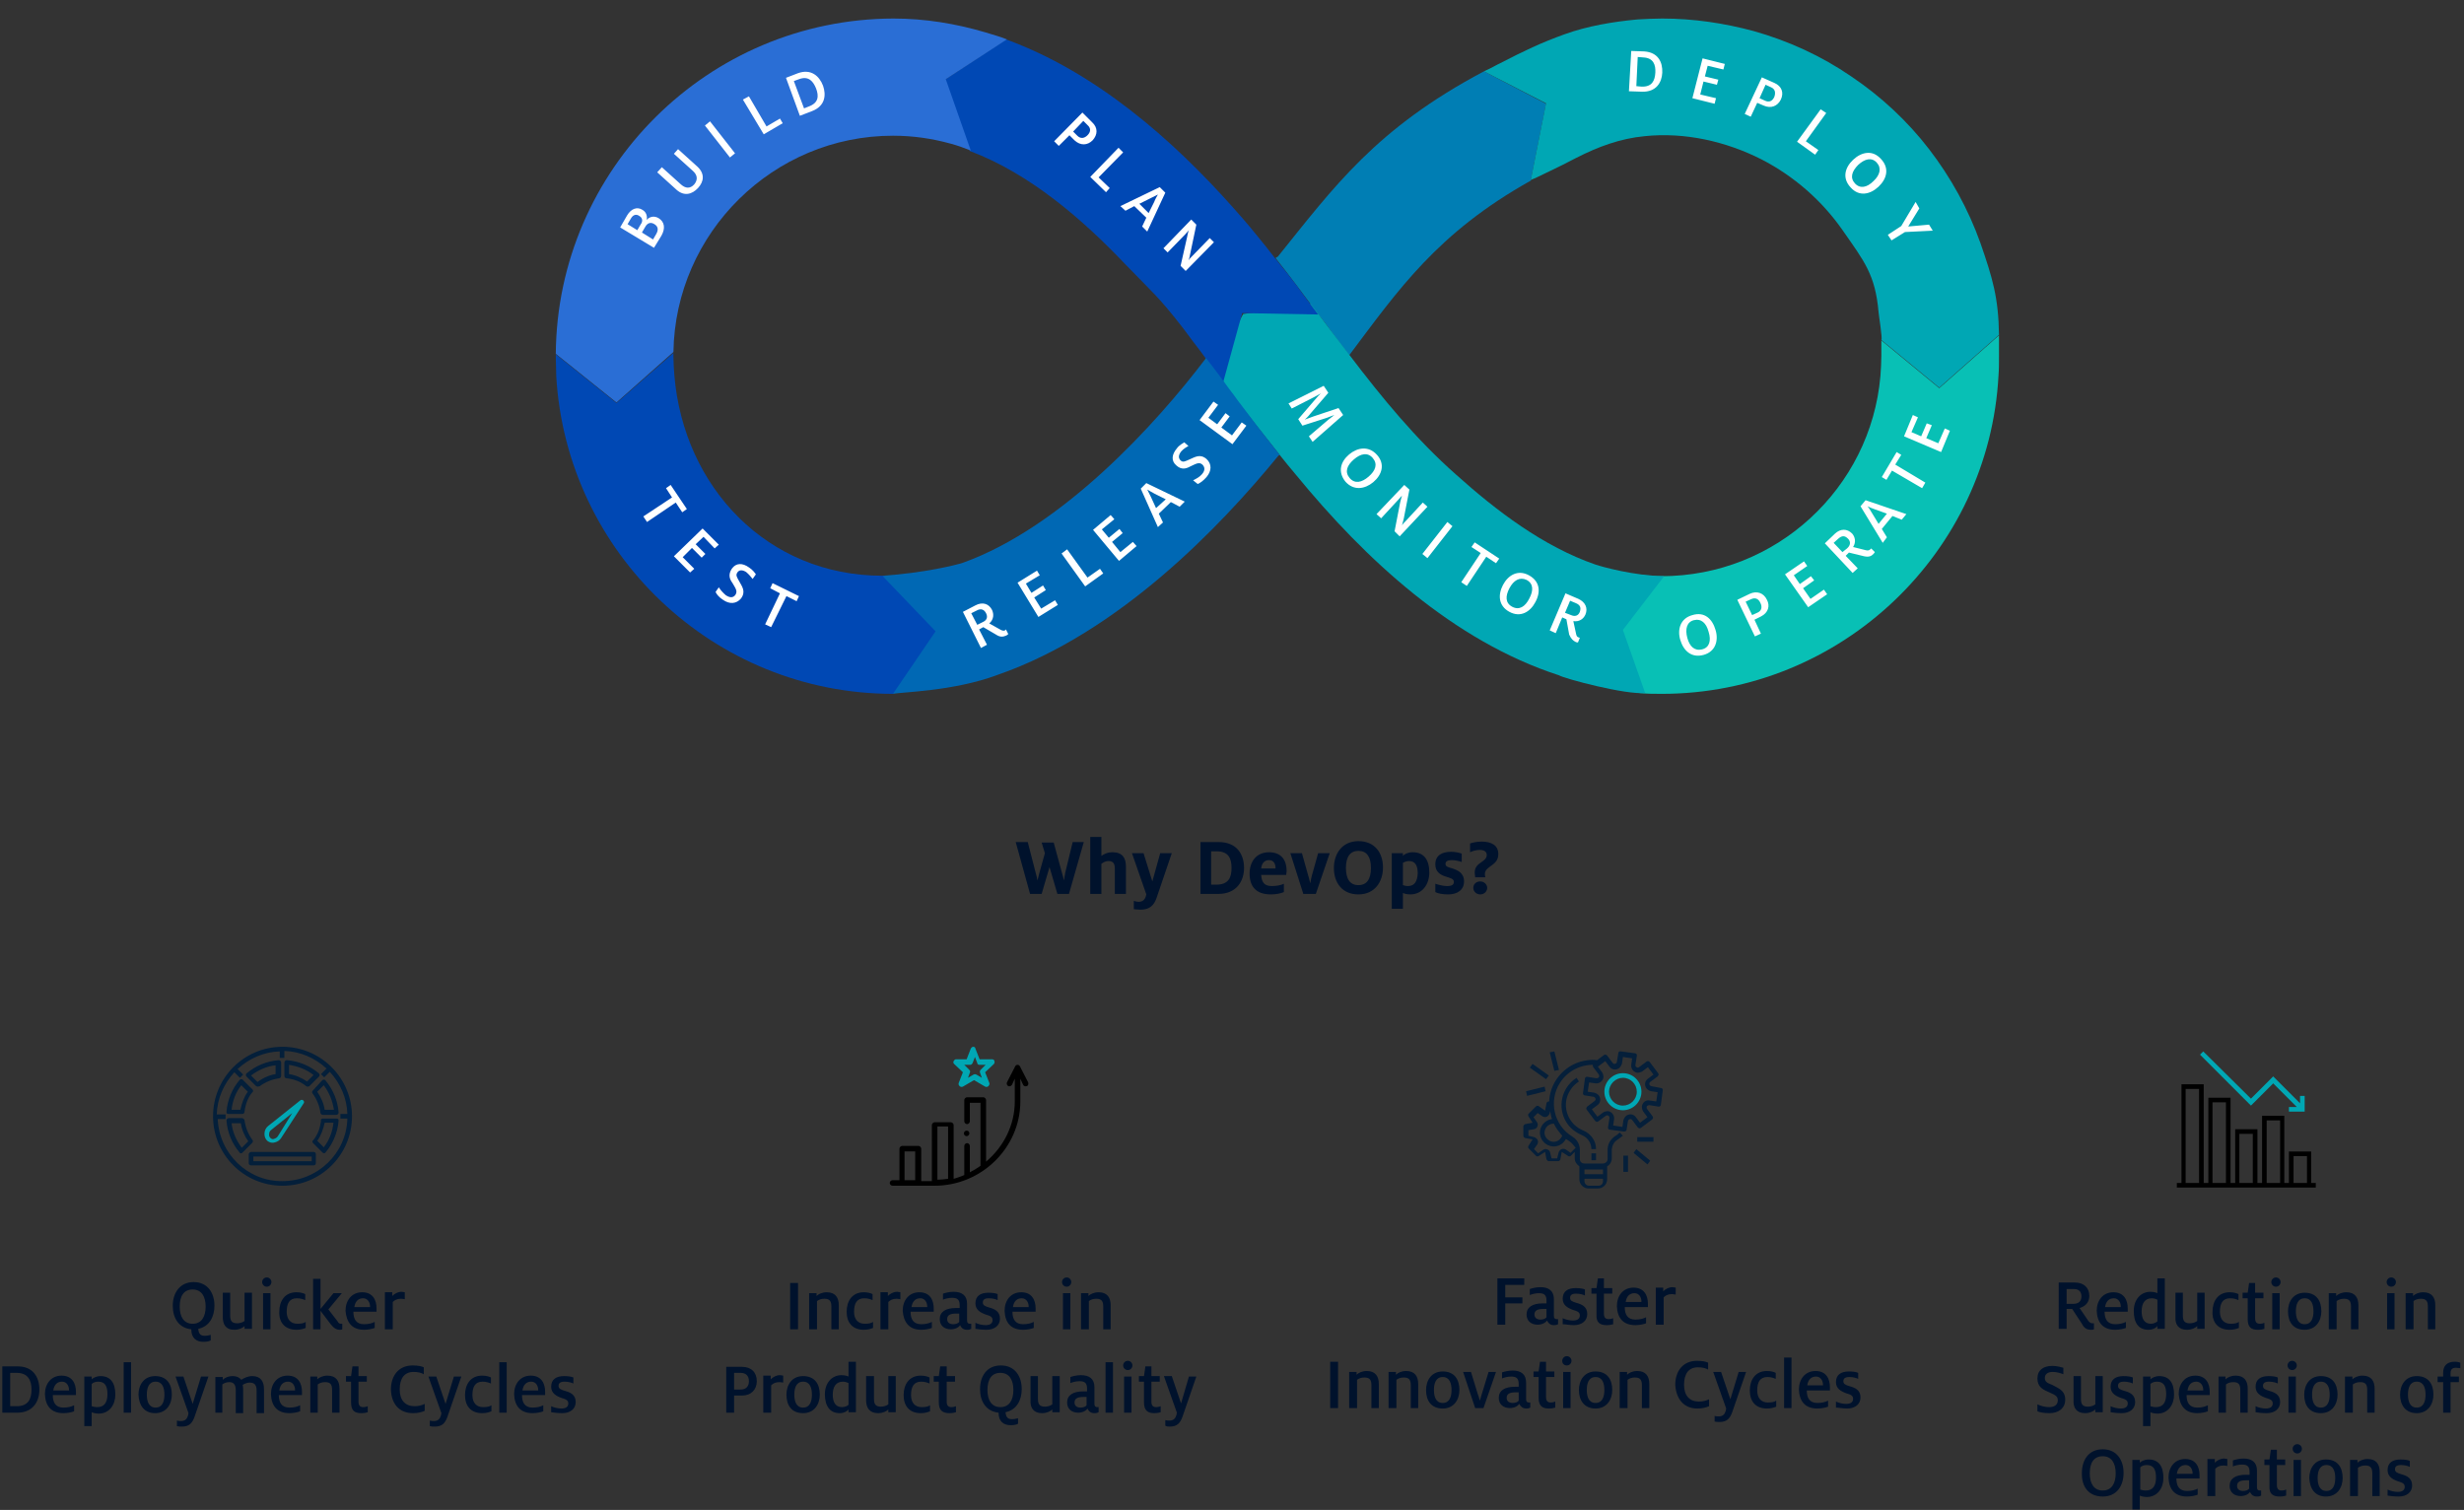 <?xml version="1.0" encoding="UTF-8"?> <svg xmlns="http://www.w3.org/2000/svg" version="1.1" id="Layer_1" x="0" y="0" viewBox="0 0 532 326" xml:space="preserve"><rect x="0" y="0" width="532" height="326" fill="#333333" stroke="none"/><style>.st0{fill:#00122c}.st1{fill-rule:evenodd;clip-rule:evenodd;fill:#041f3a}.st2{fill:#00a7b4}.st2,.st3{fill-rule:evenodd;clip-rule:evenodd}.st5{fill:#051f3a}.st6{fill:#00a7b4}.st9{fill:#0048b4}.st12{fill:#fff}</style><path class="st0" d="M43.9 289.7c.7 0 1.2-.1 1.6-.3v-1.2c-.4.1-.8.2-1.3.2-.8 0-1.3-.3-1.4-1.5 2.4-.5 3.5-2.6 3.5-5 0-2.8-1.5-5.1-4.5-5.1s-4.5 2.4-4.5 5.1c0 2.7 1.3 4.8 4 5.1 0 1.9 1.1 2.7 2.6 2.7zm-2.3-3.9c-1.9 0-2.8-1.5-2.8-3.7 0-2.3.9-3.7 2.8-3.7s2.8 1.5 2.8 3.7-.9 3.7-2.8 3.7zM50.6 287.1c1 0 1.8-.4 2.2-.8v.6h1.6v-7.8h-1.6v6.1c-.4.3-1 .5-1.6.5-1.2 0-1.5-.6-1.5-1.7v-4.9h-1.6v5.2c0 1.6.6 2.8 2.5 2.8zM57.6 277.8c.6 0 1-.5 1-1s-.4-1-1-1-1 .5-1 1 .4 1 1 1zm-.8 9.2h1.6v-7.8h-1.6v7.8zM64 287.1c.9 0 1.5-.2 2-.4v-1.3c-.4.3-1 .4-1.8.4-1.4 0-2.3-.9-2.3-2.6 0-1.8.6-2.9 2.2-2.9.8 0 1.3.2 1.8.4v-1.3c-.4-.2-1-.4-1.9-.4-2.5 0-3.7 1.9-3.7 4.2-.1 2.4 1.3 3.9 3.7 3.9zM73.4 287.1c.1 0 .3 0 .5-.1v-1.2h-.2c-.4 0-.6-.1-.8-.5l-2-2.6 2.9-3.5H72l-2.8 3.4v-6.5h-1.6V287h1.6v-4l2.2 2.9c.7.9 1.3 1.2 2 1.2zM78.6 287.1c.9 0 1.8-.2 2.3-.4v-1.3c-.6.3-1.3.5-2.3.5-1.7 0-2.3-1.1-2.3-2.7h5v-.7c0-1.8-.8-3.5-3.1-3.5s-3.6 1.8-3.6 4c.2 2.5 1.4 4.1 4 4.1zm-2.1-4.9c.2-1.3.9-1.9 1.9-1.9 1 0 1.5.9 1.5 1.8v.1h-3.4zM83.2 287h1.6v-5.9c.4-.4.9-.7 1.8-.7.4 0 .6.1.8.1V279c-.2 0-.4-.1-.7-.1-.8 0-1.5.4-2 .9v-.8h-1.6v8zM.5 305h3.2c3.5 0 4.8-2.5 4.8-5 0-2.6-1.3-5-4.7-5H.5v10zm1.7-1.4v-7.2h1.4c2.5 0 3.2 1.7 3.2 3.6 0 1.9-.6 3.6-3.2 3.6H2.2zM13.7 305.1c.9 0 1.8-.2 2.3-.4v-1.3c-.6.3-1.3.5-2.3.5-1.7 0-2.3-1.1-2.3-2.7h5v-.7c0-1.8-.8-3.5-3.1-3.5s-3.6 1.8-3.6 4c.1 2.5 1.3 4.1 4 4.1zm-2.2-4.9c.2-1.3.9-1.9 1.9-1.9 1 0 1.5.9 1.5 1.8v.1h-3.4zM18.2 307.9h1.6v-3c.2.1.8.3 1.5.3 2.3 0 3.6-1.9 3.6-4.1 0-2.5-1-4-3.2-4-.9 0-1.6.4-1.9.7v-.6h-1.6v10.7zm2.8-4.1c-.5 0-.9-.1-1.2-.2v-4.8c.3-.3.8-.5 1.4-.5 1.5 0 2 1 2 2.7 0 1.8-.7 2.8-2.2 2.8zM26.7 305h1.6v-10.9h-1.6V305zM33.5 305.1c2.4 0 3.6-1.9 3.6-4 0-2.3-1.1-4-3.6-4s-3.6 2-3.6 4c.1 2.3 1.2 4 3.6 4zm.1-1.2c-1.5 0-1.9-1.4-1.9-2.8s.4-2.8 1.9-2.8 1.9 1.4 1.9 2.8-.4 2.8-1.9 2.8zM39.3 308c1.5 0 2.2-.7 2.7-2.1l3-8.7h-1.6l-1.8 5.9-2-5.9h-1.7l2.8 7.9-.1.5c-.2.7-.6 1.2-1.5 1.2-.3 0-.6 0-.9-.1v1.2c.4.1.7.1 1.1.1zM46.4 305H48v-6.1c.4-.3.9-.5 1.5-.5.9 0 1.4.5 1.4 1.7v5h1.6v-5.2c0-.4-.1-.8-.1-.9.3-.2.9-.5 1.5-.5 1.2 0 1.5.7 1.5 1.7v4.9H57v-5.2c0-1.6-.7-2.8-2.5-2.8-1 0-1.8.4-2.4.8-.4-.5-1-.8-1.8-.8-1.1 0-1.8.4-2.2.8v-.6h-1.6v7.7zM62.5 305.1c.9 0 1.8-.2 2.3-.4v-1.3c-.6.3-1.3.5-2.3.5-1.7 0-2.3-1.1-2.3-2.7h5v-.7c0-1.8-.8-3.5-3.1-3.5s-3.6 1.8-3.6 4c.1 2.5 1.3 4.1 4 4.1zm-2.2-4.9c.2-1.3.9-1.9 1.9-1.9 1 0 1.5.9 1.5 1.8v.1h-3.4zM67 305h1.6v-6.1c.4-.3.9-.5 1.6-.5 1.2 0 1.5.6 1.5 1.7v4.9h1.6v-5.2c0-1.6-.7-2.8-2.6-2.8-1 0-1.8.4-2.2.8v-.6H67v7.8zM78 305.1c.6 0 1.1-.1 1.4-.2v-1.3c-.2.1-.6.2-1 .2-.7 0-1-.4-1-1.2v-4.3h1.8v-1.2h-1.8V295h-1.3l-.3 2.1h-1.1v1.2h1.1v4.5c0 1.7.7 2.3 2.2 2.3zM89.2 305.1c1 0 1.8-.2 2.5-.5v-1.5c-.6.3-1.3.5-2.2.5-2 0-3.2-1.3-3.2-3.6 0-2.4 1-3.8 3-3.8 1 0 1.7.2 2.2.5v-1.5c-.4-.2-1.2-.4-2.4-.4-3.1 0-4.7 2.3-4.7 5.2.1 3 1.7 5.1 4.8 5.1zM93.9 308c1.5 0 2.2-.7 2.7-2.1l3-8.7H98l-1.8 5.9-2-5.9h-1.7l2.8 7.9-.1.5c-.2.7-.6 1.2-1.5 1.2-.3 0-.6 0-.9-.1v1.2c.4.1.7.1 1.1.1zM104.1 305.1c.9 0 1.5-.2 2-.4v-1.3c-.4.3-1 .4-1.8.4-1.4 0-2.3-.9-2.3-2.6 0-1.8.6-2.9 2.2-2.9.8 0 1.3.2 1.8.4v-1.3c-.4-.2-1-.4-1.9-.4-2.5 0-3.7 1.9-3.7 4.2 0 2.4 1.3 3.9 3.7 3.9zM107.8 305h1.6v-10.9h-1.6V305zM115 305.1c.9 0 1.8-.2 2.3-.4v-1.3c-.6.3-1.3.5-2.3.5-1.7 0-2.3-1.1-2.3-2.7h5v-.7c0-1.8-.8-3.5-3.1-3.5s-3.6 1.8-3.6 4c.1 2.5 1.3 4.1 4 4.1zm-2.2-4.9c.2-1.3.9-1.9 1.9-1.9 1 0 1.5.9 1.5 1.8v.1h-3.4zM121.4 305.1c1.7 0 2.9-.9 2.9-2.4 0-1.6-1.2-2.1-2.3-2.4-1-.3-1.4-.5-1.4-1.1 0-.6.4-.9 1.3-.9.8 0 1.5.2 1.9.4v-1.3c-.4-.2-1.2-.3-2-.3-1.7 0-2.8.7-2.8 2.3 0 1.4 1.1 2 2.2 2.4 1 .3 1.5.5 1.5 1.2s-.5 1.1-1.5 1.1c-.7 0-1.6-.2-2.2-.5v1.3c.6.1 1.5.2 2.4.2zM170.6 287h1.7v-10h-1.7v10zM174.8 287h1.6v-6.1c.4-.3.9-.5 1.6-.5 1.2 0 1.5.6 1.5 1.7v4.9h1.6v-5.2c0-1.6-.7-2.8-2.6-2.8-1 0-1.8.4-2.2.8v-.6h-1.6v7.8zM186.5 287.1c.9 0 1.5-.2 2-.4v-1.3c-.4.3-1 .4-1.8.4-1.4 0-2.3-.9-2.3-2.6 0-1.8.6-2.9 2.2-2.9.8 0 1.3.2 1.8.4v-1.3c-.4-.2-1-.4-1.9-.4-2.5 0-3.7 1.9-3.7 4.2 0 2.4 1.3 3.9 3.7 3.9zM190.2 287h1.6v-5.9c.4-.4.9-.7 1.8-.7.4 0 .6.1.8.1V279c-.2 0-.4-.1-.7-.1-.8 0-1.5.4-2 .9v-.8h-1.6v8zM198.9 287.1c.9 0 1.8-.2 2.3-.4v-1.3c-.6.3-1.3.5-2.3.5-1.7 0-2.3-1.1-2.3-2.7h5v-.7c0-1.8-.8-3.5-3.1-3.5s-3.6 1.8-3.6 4c.2 2.5 1.4 4.1 4 4.1zm-2.1-4.9c.2-1.3.9-1.9 1.9-1.9 1 0 1.5.9 1.5 1.8v.1h-3.4zM208.8 287.1c.5 0 .7-.1.9-.2v-1.1h-.3c-.4 0-.6-.2-.6-.7v-3.6c0-1.8-1.1-2.6-2.9-2.6-.9 0-1.7.2-2.3.4v1.3c.5-.2 1.2-.4 2-.4 1.2 0 1.6.5 1.6 1.6v.6h-.8c-2.2 0-3.5.8-3.5 2.4 0 1.4 1 2.2 2.4 2.2.9 0 1.7-.4 2-.9.3.7.8 1 1.5 1zm-3-1.2c-.8 0-1.3-.4-1.3-1.1 0-.9.7-1.2 2-1.2h.6v1.8c-.2.3-.7.5-1.3.5zM213 287.1c1.7 0 2.9-.9 2.9-2.4 0-1.6-1.2-2.1-2.3-2.4-1-.3-1.4-.5-1.4-1.1 0-.6.4-.9 1.3-.9.8 0 1.5.2 1.9.4v-1.3c-.4-.2-1.2-.3-2-.3-1.7 0-2.8.7-2.8 2.3 0 1.4 1.1 2 2.2 2.4 1 .3 1.5.5 1.5 1.2s-.5 1.1-1.5 1.1c-.7 0-1.6-.2-2.2-.5v1.3c.6.1 1.5.2 2.4.2zM220.9 287.1c.9 0 1.8-.2 2.3-.4v-1.3c-.6.3-1.3.5-2.3.5-1.7 0-2.3-1.1-2.3-2.7h5v-.7c0-1.8-.8-3.5-3.1-3.5s-3.6 1.8-3.6 4c.1 2.5 1.3 4.1 4 4.1zm-2.2-4.9c.2-1.3.9-1.9 1.9-1.9 1 0 1.5.9 1.5 1.8v.1h-3.4zM230.3 277.8c.6 0 1-.5 1-1s-.4-1-1-1-1 .5-1 1 .4 1 1 1zm-.8 9.2h1.6v-7.8h-1.6v7.8zM233.5 287h1.6v-6.1c.4-.3.9-.5 1.6-.5 1.2 0 1.5.6 1.5 1.7v4.9h1.6v-5.2c0-1.6-.7-2.8-2.6-2.8-1 0-1.8.4-2.2.8v-.6h-1.6v7.8zM156.8 305h1.7v-3.7h1.7c2 0 3.2-1.3 3.2-3.1 0-1.9-1.2-3.1-3.2-3.1h-3.4v9.9zm1.7-5v-3.6h1.4c1.2 0 1.8.7 1.8 1.8s-.6 1.8-1.8 1.8h-1.4zM164.9 305h1.6v-5.9c.4-.4.9-.7 1.8-.7.4 0 .6.1.8.1V297c-.2 0-.4-.1-.7-.1-.8 0-1.5.4-2 .9v-.8h-1.6v8zM173.4 305.1c2.4 0 3.6-1.9 3.6-4 0-2.3-1.1-4-3.6-4s-3.6 2-3.6 4c0 2.3 1.1 4 3.6 4zm0-1.2c-1.5 0-1.9-1.4-1.9-2.8s.4-2.8 1.9-2.8 1.9 1.4 1.9 2.8-.4 2.8-1.9 2.8zM181.3 305.1c.9 0 1.6-.4 1.9-.8v.6h1.6V294h-1.6v3.2c-.2-.1-.7-.3-1.5-.3-2.2 0-3.6 1.8-3.6 4.1 0 2.6 1.1 4.1 3.2 4.1zm.5-1.3c-1.5 0-2-1.2-2-2.7 0-1.7.7-2.8 2.2-2.8.5 0 1 .2 1.2.3v4.7c-.3.3-.9.5-1.4.5zM189.6 305.1c1 0 1.8-.4 2.2-.8v.6h1.6v-7.8h-1.6v6.1c-.4.3-1 .5-1.6.5-1.2 0-1.5-.6-1.5-1.7v-4.9H187v5.2c0 1.6.7 2.8 2.6 2.8zM198.8 305.1c.9 0 1.5-.2 2-.4v-1.3c-.4.3-1 .4-1.8.4-1.4 0-2.3-.9-2.3-2.6 0-1.8.6-2.9 2.2-2.9.8 0 1.3.2 1.8.4v-1.3c-.4-.2-1-.4-1.9-.4-2.5 0-3.7 1.9-3.7 4.2 0 2.4 1.3 3.9 3.7 3.9zM205 305.1c.6 0 1.1-.1 1.4-.2v-1.3c-.2.1-.6.2-1 .2-.7 0-1-.4-1-1.2v-4.3h1.8v-1.2h-1.8V295H203l-.3 2.1h-1.1v1.2h1.1v4.5c0 1.7.8 2.3 2.3 2.3zM218.2 307.7c.7 0 1.2-.1 1.6-.3v-1.2c-.4.1-.8.2-1.3.2-.8 0-1.3-.3-1.4-1.5 2.4-.5 3.5-2.6 3.5-5 0-2.8-1.5-5.1-4.5-5.1-3.1 0-4.5 2.4-4.5 5.1 0 2.7 1.3 4.8 4 5.1 0 1.9 1.1 2.7 2.6 2.7zm-2.2-3.9c-1.9 0-2.8-1.5-2.8-3.7 0-2.3.9-3.7 2.8-3.7s2.8 1.5 2.8 3.7-.9 3.7-2.8 3.7zM225 305.1c1 0 1.8-.4 2.2-.8v.6h1.6v-7.8h-1.6v6.1c-.4.3-1 .5-1.6.5-1.2 0-1.5-.6-1.5-1.7v-4.9h-1.6v5.2c-.1 1.6.6 2.8 2.5 2.8zM236.3 305.1c.5 0 .7-.1.9-.2v-1.1h-.3c-.4 0-.6-.2-.6-.7v-3.6c0-1.8-1.1-2.6-2.9-2.6-.9 0-1.7.2-2.3.4v1.3c.5-.2 1.2-.4 2-.4 1.2 0 1.6.5 1.6 1.6v.6h-.8c-2.2 0-3.5.8-3.5 2.4 0 1.4 1 2.2 2.4 2.2.9 0 1.7-.4 2-.9.3.7.8 1 1.5 1zm-3-1.2c-.8 0-1.3-.4-1.3-1.1 0-.9.7-1.2 2-1.2h.6v1.8c-.2.3-.7.5-1.3.5zM238.7 305h1.6v-10.9h-1.6V305zM243.5 295.8c.6 0 1-.5 1-1s-.4-1-1-1-1 .5-1 1 .4 1 1 1zm-.8 9.2h1.6v-7.8h-1.6v7.8zM249.2 305.1c.6 0 1.1-.1 1.4-.2v-1.3c-.2.1-.6.2-1 .2-.7 0-1-.4-1-1.2v-4.3h1.8v-1.2h-1.8V295h-1.3l-.3 2.1h-1.1v1.2h1.1v4.5c0 1.7.8 2.3 2.2 2.3zM252.6 308c1.5 0 2.2-.7 2.7-2.1l3-8.7h-1.6L255 303l-2-5.9h-1.7l2.8 7.9-.1.5c-.2.7-.6 1.2-1.5 1.2-.3 0-.6 0-.9-.1v1.2c.3.2.6.2 1 .2zM323.3 286h1.7v-4.6h3.7v-1.3H325v-2.7h4.1V276h-5.8v10zM335.5 286.1c.5 0 .7-.1.9-.2v-1.1h-.3c-.4 0-.6-.2-.6-.7v-3.6c0-1.8-1.1-2.6-2.9-2.6-.9 0-1.7.2-2.3.4v1.3c.5-.2 1.2-.4 2-.4 1.2 0 1.6.5 1.6 1.6v.6h-.8c-2.2 0-3.5.8-3.5 2.4 0 1.4 1 2.2 2.4 2.2.9 0 1.7-.4 2-.9.4.7.8 1 1.5 1zm-2.9-1.2c-.8 0-1.3-.4-1.3-1.1 0-.9.7-1.2 2-1.2h.6v1.8c-.2.3-.7.5-1.3.5zM339.8 286.1c1.7 0 2.9-.9 2.9-2.4 0-1.6-1.2-2.1-2.3-2.4-1-.3-1.4-.5-1.4-1.1 0-.6.4-.9 1.3-.9.8 0 1.5.2 1.9.4v-1.3c-.4-.2-1.2-.3-2-.3-1.7 0-2.8.7-2.8 2.3 0 1.4 1.1 2 2.2 2.4 1 .3 1.5.5 1.5 1.2s-.5 1.1-1.5 1.1c-.7 0-1.6-.2-2.2-.5v1.3c.6 0 1.5.2 2.4.2zM346.9 286.1c.6 0 1.1-.1 1.4-.2v-1.3c-.2.1-.6.2-1 .2-.7 0-1-.4-1-1.2v-4.3h1.8v-1.2h-1.8V276H345l-.3 2.1h-1.1v1.2h1.1v4.5c-.1 1.7.7 2.3 2.2 2.3zM353.1 286.1c.9 0 1.8-.2 2.3-.4v-1.3c-.6.3-1.3.5-2.3.5-1.7 0-2.3-1.1-2.3-2.7h5v-.7c0-1.8-.8-3.5-3.1-3.5s-3.6 1.8-3.6 4c.1 2.5 1.3 4.1 4 4.1zm-2.1-5c.2-1.3.9-1.9 1.9-1.9 1 0 1.5.9 1.5 1.8v.1H351zM357.6 286h1.6v-5.9c.4-.4.9-.7 1.8-.7.4 0 .6.1.8.1V278c-.2 0-.4-.1-.7-.1-.8 0-1.5.4-2 .9v-.8h-1.6v8zM287.2 304h1.7v-10h-1.7v10zM291.4 304h1.6v-6.1c.4-.3.9-.5 1.6-.5 1.2 0 1.5.6 1.5 1.7v4.9h1.6v-5.2c0-1.6-.7-2.8-2.6-2.8-1 0-1.8.4-2.2.8v-.6h-1.6v7.8zM299.9 304h1.6v-6.1c.4-.3.9-.5 1.6-.5 1.2 0 1.5.6 1.5 1.7v4.9h1.6v-5.2c0-1.6-.7-2.8-2.6-2.8-1 0-1.8.4-2.2.8v-.6h-1.6v7.8zM311.5 304.1c2.4 0 3.6-1.9 3.6-4 0-2.3-1.1-4-3.6-4s-3.6 2-3.6 4c0 2.3 1.1 4 3.6 4zm0-1.2c-1.5 0-1.9-1.4-1.9-2.8s.4-2.8 1.9-2.8 1.9 1.4 1.9 2.8-.4 2.8-1.9 2.8zM318.5 304h1.8l2.7-7.8h-1.6l-1.5 4.9c-.1.4-.3 1-.4 1.3-.1-.3-.2-.9-.4-1.3l-1.5-4.9h-1.7l2.6 7.8zM329.5 304.1c.5 0 .7-.1.9-.2v-1.1h-.3c-.4 0-.6-.2-.6-.7v-3.6c0-1.8-1.1-2.6-2.9-2.6-.9 0-1.7.2-2.3.4v1.3c.5-.2 1.2-.4 2-.4 1.2 0 1.6.5 1.6 1.6v.6h-.8c-2.2 0-3.5.8-3.5 2.4 0 1.4 1 2.2 2.4 2.2.9 0 1.7-.4 2-.9.4.7.9 1 1.5 1zm-2.9-1.2c-.8 0-1.3-.4-1.3-1.1 0-.9.7-1.2 2-1.2h.6v1.8c-.2.3-.7.5-1.3.5zM334.4 304.1c.6 0 1.1-.1 1.4-.2v-1.3c-.2.1-.6.2-1 .2-.7 0-1-.4-1-1.2v-4.3h1.8v-1.2h-1.8V294h-1.3l-.3 2.1h-1.1v1.2h1.1v4.5c0 1.7.8 2.3 2.2 2.3zM338.3 294.8c.6 0 1-.5 1-1s-.4-1-1-1-1 .5-1 1c0 .6.4 1 1 1zm-.8 9.2h1.6v-7.8h-1.6v7.8zM344.5 304.1c2.4 0 3.6-1.9 3.6-4 0-2.3-1.1-4-3.6-4s-3.6 2-3.6 4c0 2.3 1.2 4 3.6 4zm0-1.2c-1.5 0-1.9-1.4-1.9-2.8s.4-2.8 1.9-2.8 1.9 1.4 1.9 2.8-.4 2.8-1.9 2.8zM349.8 304h1.6v-6.1c.4-.3.9-.5 1.6-.5 1.2 0 1.5.6 1.5 1.7v4.9h1.6v-5.2c0-1.6-.7-2.8-2.6-2.8-1 0-1.8.4-2.2.8v-.6h-1.6v7.8zM366.5 304.1c1 0 1.8-.2 2.5-.5v-1.5c-.6.3-1.3.5-2.2.5-2 0-3.2-1.3-3.2-3.6 0-2.4 1-3.8 3-3.8 1 0 1.7.2 2.2.5v-1.5c-.4-.2-1.2-.4-2.4-.4-3.1 0-4.7 2.3-4.7 5.2.2 3 1.8 5.1 4.8 5.1zM371.3 307c1.5 0 2.2-.7 2.7-2.1l3-8.7h-1.6l-1.8 5.9-2-5.9h-1.7l2.8 7.9-.1.5c-.2.7-.6 1.2-1.5 1.2-.3 0-.6 0-.9-.1v1.2c.4.1.6.1 1.1.1zM381.5 304.1c.9 0 1.5-.2 2-.4v-1.3c-.4.3-1 .4-1.8.4-1.4 0-2.3-.9-2.3-2.6 0-1.8.6-2.9 2.2-2.9.8 0 1.3.2 1.8.4v-1.3c-.4-.2-1-.4-1.9-.4-2.5 0-3.7 1.9-3.7 4.2 0 2.4 1.3 3.9 3.7 3.9zM385.2 304h1.6v-10.9h-1.6V304zM392.4 304.1c.9 0 1.8-.2 2.3-.4v-1.3c-.6.3-1.3.5-2.3.5-1.7 0-2.3-1.1-2.3-2.7h5v-.7c0-1.8-.8-3.5-3.1-3.5s-3.6 1.8-3.6 4c.1 2.5 1.3 4.1 4 4.1zm-2.2-5c.2-1.3.9-1.9 1.9-1.9 1 0 1.5.9 1.5 1.8v.1h-3.4zM398.8 304.1c1.7 0 2.9-.9 2.9-2.4 0-1.6-1.2-2.1-2.3-2.4-1-.3-1.4-.5-1.4-1.1 0-.6.4-.9 1.3-.9.8 0 1.5.2 1.9.4v-1.3c-.4-.2-1.2-.3-2-.3-1.7 0-2.8.7-2.8 2.3 0 1.4 1.1 2 2.2 2.4 1 .3 1.5.5 1.5 1.2s-.5 1.1-1.5 1.1c-.7 0-1.6-.2-2.2-.5v1.3c.6 0 1.5.2 2.4.2zM451.5 287.1c.2 0 .4 0 .6-.1v-1.3h-.3c-.3 0-.6-.1-.9-.5l-1.9-2.8c1.5-.4 2.1-1.5 2.1-2.6 0-1.8-1.2-2.9-3.1-2.9h-3.5v10h1.7v-4.3h1.2l2.1 3.2c.5 1 1.1 1.3 2 1.3zm-5.3-5.6v-3.2h1.5c1.2 0 1.7.6 1.7 1.6s-.6 1.6-1.7 1.6h-1.5zM456.7 287.1c.9 0 1.8-.2 2.3-.4v-1.3c-.6.3-1.3.5-2.3.5-1.7 0-2.3-1.1-2.3-2.7h5v-.7c0-1.8-.8-3.5-3.1-3.5s-3.6 1.8-3.6 4c.1 2.5 1.3 4.1 4 4.1zm-2.2-4.9c.2-1.3.9-1.9 1.9-1.9 1 0 1.5.9 1.5 1.8v.1h-3.4zM463.9 287.1c.9 0 1.6-.4 1.9-.8v.6h1.6V276h-1.6v3.2c-.2-.1-.7-.3-1.5-.3-2.2 0-3.6 1.8-3.6 4.1 0 2.6 1 4.1 3.2 4.1zm.5-1.3c-1.5 0-2-1.2-2-2.7 0-1.7.7-2.8 2.2-2.8.5 0 1 .2 1.2.3v4.7c-.4.3-.9.5-1.4.5zM472.2 287.1c1 0 1.8-.4 2.2-.8v.6h1.6v-7.8h-1.6v6.1c-.4.3-1 .5-1.6.5-1.2 0-1.5-.6-1.5-1.7v-4.9h-1.6v5.2c-.1 1.6.6 2.8 2.5 2.8zM481.4 287.1c.9 0 1.5-.2 2-.4v-1.3c-.4.3-1 .4-1.8.4-1.4 0-2.3-.9-2.3-2.6 0-1.8.6-2.9 2.2-2.9.8 0 1.3.2 1.8.4v-1.3c-.4-.2-1-.4-1.9-.4-2.5 0-3.7 1.9-3.7 4.2-.1 2.4 1.3 3.9 3.7 3.9zM487.5 287.1c.6 0 1.1-.1 1.4-.2v-1.3c-.2.1-.6.2-1 .2-.7 0-1-.4-1-1.2v-4.3h1.8v-1.2h-1.8V277h-1.3l-.3 2.1h-1.1v1.2h1.1v4.5c0 1.7.7 2.3 2.2 2.3zM491.4 277.8c.6 0 1-.5 1-1s-.4-1-1-1-1 .5-1 1 .4 1 1 1zm-.8 9.2h1.6v-7.8h-1.6v7.8zM497.6 287.1c2.4 0 3.6-1.9 3.6-4 0-2.3-1.1-4-3.6-4s-3.6 2-3.6 4c0 2.3 1.1 4 3.6 4zm0-1.2c-1.5 0-1.9-1.4-1.9-2.8s.4-2.8 1.9-2.8 1.9 1.4 1.9 2.8-.4 2.8-1.9 2.8zM502.9 287h1.6v-6.1c.4-.3.9-.5 1.6-.5 1.2 0 1.5.6 1.5 1.7v4.9h1.6v-5.2c0-1.6-.7-2.8-2.6-2.8-1 0-1.8.4-2.2.8v-.6h-1.6v7.8zM516.3 277.8c.6 0 1-.5 1-1s-.4-1-1-1-1 .5-1 1 .4 1 1 1zm-.9 9.2h1.6v-7.8h-1.6v7.8zM519.5 287h1.6v-6.1c.4-.3.9-.5 1.6-.5 1.2 0 1.5.6 1.5 1.7v4.9h1.6v-5.2c0-1.6-.7-2.8-2.6-2.8-1 0-1.8.4-2.2.8v-.6h-1.6v7.8zM442.5 305.1c2 0 3.4-1.1 3.4-2.9 0-2.1-1.6-2.5-2.8-3.2-1.1-.4-1.6-.7-1.6-1.5s.6-1.3 1.7-1.3c.9 0 1.8.3 2.3.5v-1.4c-.4-.1-1.3-.4-2.4-.4-1.9 0-3.2.9-3.2 2.7 0 1.7 1 2.3 2.1 2.8 1.5.7 2.3.9 2.3 1.9 0 1-.7 1.5-1.9 1.5-.9 0-1.9-.3-2.5-.6v1.5c.4.2 1.4.4 2.6.4zM450.2 305.1c1 0 1.8-.4 2.2-.8v.6h1.6v-7.8h-1.6v6.1c-.4.3-1 .5-1.6.5-1.2 0-1.5-.6-1.5-1.7v-4.9h-1.6v5.2c-.1 1.6.6 2.8 2.5 2.8zM458.1 305.1c1.7 0 2.9-.9 2.9-2.4 0-1.6-1.2-2.1-2.3-2.4-1-.3-1.4-.5-1.4-1.1 0-.6.4-.9 1.3-.9.8 0 1.5.2 1.9.4v-1.3c-.4-.2-1.2-.3-2-.3-1.7 0-2.8.7-2.8 2.3 0 1.4 1.1 2 2.2 2.4 1 .3 1.5.5 1.5 1.2s-.5 1.1-1.5 1.1c-.7 0-1.6-.2-2.2-.5v1.3c.6.1 1.5.2 2.4.2zM462.7 307.9h1.6v-3c.2.1.8.3 1.5.3 2.3 0 3.6-1.9 3.6-4.1 0-2.5-1-4-3.2-4-.9 0-1.6.4-1.9.7v-.6h-1.6v10.7zm2.8-4.1c-.5 0-.9-.1-1.2-.2v-4.8c.3-.3.8-.5 1.4-.5 1.5 0 2 1 2 2.7 0 1.8-.7 2.8-2.2 2.8zM474.4 305.1c.9 0 1.8-.2 2.3-.4v-1.3c-.6.3-1.3.5-2.3.5-1.7 0-2.3-1.1-2.3-2.7h5v-.7c0-1.8-.8-3.5-3.1-3.5s-3.6 1.8-3.6 4c.2 2.5 1.4 4.1 4 4.1zm-2.1-4.9c.2-1.3.9-1.9 1.9-1.9 1 0 1.5.9 1.5 1.8v.1h-3.4zM479 305h1.6v-6.1c.4-.3.9-.5 1.6-.5 1.2 0 1.5.6 1.5 1.7v4.9h1.6v-5.2c0-1.6-.7-2.8-2.6-2.8-1 0-1.8.4-2.2.8v-.6H479v7.8zM489.4 305.1c1.7 0 2.9-.9 2.9-2.4 0-1.6-1.2-2.1-2.3-2.4-1-.3-1.4-.5-1.4-1.1 0-.6.4-.9 1.3-.9.8 0 1.5.2 1.9.4v-1.3c-.4-.2-1.2-.3-2-.3-1.7 0-2.8.7-2.8 2.3 0 1.4 1.1 2 2.2 2.4 1 .3 1.5.5 1.5 1.2s-.5 1.1-1.5 1.1c-.7 0-1.6-.2-2.2-.5v1.3c.5.1 1.4.2 2.4.2zM494.9 295.8c.6 0 1-.5 1-1s-.4-1-1-1-1 .5-1 1 .4 1 1 1zm-.8 9.2h1.6v-7.8h-1.6v7.8zM501.1 305.1c2.4 0 3.6-1.9 3.6-4 0-2.3-1.1-4-3.6-4s-3.6 2-3.6 4c0 2.3 1.1 4 3.6 4zm0-1.2c-1.5 0-1.9-1.4-1.9-2.8s.4-2.8 1.9-2.8 1.9 1.4 1.9 2.8-.4 2.8-1.9 2.8zM506.4 305h1.6v-6.1c.4-.3.9-.5 1.6-.5 1.2 0 1.5.6 1.5 1.7v4.9h1.6v-5.2c0-1.6-.7-2.8-2.6-2.8-1 0-1.8.4-2.2.8v-.6h-1.6v7.8zM521.8 305.1c2.4 0 3.6-1.9 3.6-4 0-2.3-1.1-4-3.6-4s-3.6 2-3.6 4c0 2.3 1.2 4 3.6 4zm0-1.2c-1.5 0-1.9-1.4-1.9-2.8s.4-2.8 1.9-2.8 1.9 1.4 1.9 2.8-.4 2.8-1.9 2.8zM527.5 305h1.6v-6.6h1.8v-1.2h-1.8v-.7c0-.9.4-1.2 1.2-1.2.4 0 .6.1.9.1v-1.2c-.3-.1-.7-.2-1.2-.2-1.6 0-2.5.8-2.5 2.4v.8h-1.2v1.2h1.2v6.6zM454 323.1c3.1 0 4.5-2.4 4.5-5.1 0-2.8-1.5-5.1-4.5-5.1-3.1 0-4.5 2.4-4.5 5.1-.1 2.9 1.4 5.1 4.5 5.1zm0-1.3c-1.9 0-2.8-1.5-2.8-3.7 0-2.3.9-3.7 2.8-3.7s2.8 1.5 2.8 3.7-.9 3.7-2.8 3.7zM460.4 325.9h1.6v-3c.2.1.8.3 1.5.3 2.3 0 3.6-1.9 3.6-4.1 0-2.5-1-4-3.2-4-.9 0-1.6.4-1.9.7v-.6h-1.6v10.7zm2.9-4.1c-.5 0-.9-.1-1.2-.2v-4.8c.3-.3.8-.5 1.4-.5 1.5 0 2 1 2 2.7 0 1.8-.7 2.8-2.2 2.8zM472.2 323.1c.9 0 1.8-.2 2.3-.4v-1.3c-.6.3-1.3.5-2.3.5-1.7 0-2.3-1.1-2.3-2.7h5v-.7c0-1.8-.8-3.5-3.1-3.5s-3.6 1.8-3.6 4c.1 2.5 1.3 4.1 4 4.1zm-2.2-4.9c.2-1.3.9-1.9 1.9-1.9 1 0 1.5.9 1.5 1.8v.1H470zM476.7 323h1.6v-5.9c.4-.4.9-.7 1.8-.7.4 0 .6.1.8.1V315c-.2 0-.4-.1-.7-.1-.8 0-1.5.4-2 .9v-.8h-1.6v8zM487.3 323.1c.5 0 .7-.1.9-.2v-1.1h-.3c-.4 0-.6-.2-.6-.7v-3.6c0-1.8-1.1-2.6-2.9-2.6-.9 0-1.7.2-2.3.4v1.3c.5-.2 1.2-.4 2-.4 1.2 0 1.6.5 1.6 1.6v.6h-.8c-2.2 0-3.5.8-3.5 2.4 0 1.4 1 2.2 2.4 2.2.9 0 1.7-.4 2-.9.3.7.8 1 1.5 1zm-3-1.2c-.8 0-1.3-.4-1.3-1.1 0-.9.7-1.2 2-1.2h.6v1.8c-.2.3-.7.5-1.3.5zM492.2 323.1c.6 0 1.1-.1 1.4-.2v-1.3c-.2.1-.6.2-1 .2-.7 0-1-.4-1-1.2v-4.3h1.8v-1.2h-1.8V313h-1.3l-.3 2.1h-1.1v1.2h1.1v4.5c-.1 1.7.7 2.3 2.2 2.3zM496 313.8c.6 0 1-.5 1-1s-.4-1-1-1-1 .5-1 1 .4 1 1 1zm-.8 9.2h1.6v-7.8h-1.6v7.8zM502.2 323.1c2.4 0 3.6-1.9 3.6-4 0-2.3-1.1-4-3.6-4s-3.6 2-3.6 4c.1 2.3 1.2 4 3.6 4zm.1-1.2c-1.5 0-1.9-1.4-1.9-2.8s.4-2.8 1.9-2.8 1.9 1.4 1.9 2.8-.4 2.8-1.9 2.8zM507.5 323h1.6v-6.1c.4-.3.9-.5 1.6-.5 1.2 0 1.5.6 1.5 1.7v4.9h1.6v-5.2c0-1.6-.7-2.8-2.6-2.8-1 0-1.8.4-2.2.8v-.6h-1.6v7.8zM517.9 323.1c1.7 0 2.9-.9 2.9-2.4 0-1.6-1.2-2.1-2.3-2.4-1-.3-1.4-.5-1.4-1.1 0-.6.4-.9 1.3-.9.8 0 1.5.2 1.9.4v-1.3c-.4-.2-1.2-.3-2-.3-1.7 0-2.8.7-2.8 2.3 0 1.4 1.1 2 2.2 2.4 1 .3 1.5.5 1.5 1.2s-.5 1.1-1.5 1.1c-.7 0-1.6-.2-2.2-.5v1.3c.6.1 1.5.2 2.4.2zM222.4 193h2.5l1.7-5.8 1.7 5.8h2.5l3.2-11.2h-2.4l-1.6 6.6c-.1.6-.2 1.2-.3 1.7-.1-.5-.2-1-.4-1.6l-1.8-6.6h-2.6l.7 2.3-1.2 4.3c-.1.5-.3 1.1-.4 1.6-.1-.5-.2-1.1-.4-1.7l-1.7-6.6h-2.6l3.1 11.2zM235.4 193h2.4v-6.5c.4-.3.9-.6 1.5-.6 1 0 1.4.5 1.4 1.6v5.5h2.4v-5.9c0-1.8-.7-3.1-2.9-3.1-1.2 0-2 .5-2.4.8v-4.1h-2.4V193zM246.2 196.4c1.9 0 2.9-.8 3.5-2.5l3.3-9.7h-2.5l-1.7 6.1-1.9-6.1h-2.5l3.1 8.9-.1.4c-.2.7-.7 1.2-1.5 1.2-.4 0-.8-.1-1.1-.2v1.8c.4 0 .9.1 1.4.1zM259.1 193h3.9c4.1 0 5.6-2.9 5.6-5.6 0-2.9-1.5-5.6-5.5-5.6h-3.9V193zm2.4-2v-7.2h1.2c2.6 0 3.2 1.6 3.2 3.6s-.6 3.6-3.3 3.6h-1.1zM274.4 193.1c1.1 0 2.1-.2 2.8-.5v-1.8c-.6.3-1.5.5-2.6.5-1.7 0-2.2-.9-2.3-2.4h5.4c0-.3.1-.6.1-.8 0-2.1-.9-4.1-3.8-4.1-2.8 0-4.2 2.1-4.2 4.6 0 2.7 1.3 4.5 4.6 4.5zm-2.1-5.6c.1-1.1.7-1.8 1.7-1.8s1.4.8 1.4 1.7v.1h-3.1zM281.4 193h2.7l3-8.8h-2.5l-1.4 5c-.1.5-.3 1.3-.3 1.5-.1-.2-.2-1-.4-1.5l-1.4-5h-2.5l2.8 8.8zM293.3 193.1c3.5 0 5.3-2.7 5.3-5.8 0-3.2-1.8-5.7-5.3-5.7s-5.3 2.7-5.3 5.8c0 3.2 1.8 5.7 5.3 5.7zm0-2c-1.8 0-2.7-1.3-2.7-3.7 0-2.4.9-3.7 2.7-3.7 1.8 0 2.7 1.3 2.7 3.7 0 2.4-.9 3.7-2.7 3.7zM300.5 196.2h2.4v-3.4c.3.1.7.3 1.6.3 2.6 0 4.1-2.2 4.1-4.7 0-2.7-1.1-4.4-3.6-4.4-1 0-1.8.4-2.1.8v-.6h-2.4v12zm3.5-4.9c-.4 0-.8-.1-1.1-.2v-4.8c.3-.2.8-.4 1.3-.4 1.4 0 1.9 1 1.9 2.7-.1 1.7-.7 2.7-2.1 2.7zM312.7 193.1c2 0 3.4-1 3.4-2.8 0-1.8-1.3-2.4-2.5-2.8-1.2-.3-1.5-.5-1.5-1s.4-.8 1.3-.8 1.6.2 2.2.4v-1.8c-.5-.2-1.4-.4-2.3-.4-2 0-3.4.8-3.4 2.7 0 1.5.9 2.2 2.1 2.6 1.2.4 1.9.5 1.9 1.2 0 .6-.4.9-1.5.9-.8 0-1.9-.3-2.5-.5v1.8c.6.3 1.5.5 2.8.5zM318.5 189.4h2.2c-.1-.3-.1-.5-.1-.7 0-1.8 2.9-1.7 2.9-4.3 0-1.9-1.5-2.7-3.6-2.7-1 0-1.9.2-2.5.4v1.9c.6-.3 1.4-.5 2.1-.5 1 0 1.5.4 1.5 1.1 0 1.6-2.6 1.5-2.6 3.8 0 .3.1.6.1 1zm1.1 3.7c.9 0 1.5-.7 1.5-1.4s-.6-1.4-1.5-1.4-1.5.6-1.5 1.4.7 1.4 1.5 1.4z"></path><path class="st1" d="M46 241c0-8.3 6.7-15 15-15 4 0 7.8 1.6 10.6 4.4 2.8 2.8 4.4 6.6 4.4 10.6 0 8.3-6.7 15-15 15s-15-6.7-15-15zm1 .5c.3 7.6 6.5 13.6 14 13.5 7.6 0 13.8-6 14-13.5h-1.5v-1H75c-.1-3.4-1.5-6.6-3.8-9.1l-1.2 1.2-.7-.7 1.2-1.2c-2.5-2.3-5.7-3.7-9.1-3.8v1.5h-1V227c-3.4.1-6.6 1.5-9.1 3.8l1.2 1.2-.7.7-1.2-1.2c-2.3 2.5-3.7 5.7-3.8 9.1h1.9v1H47z"></path><path class="st1" d="M52.3 240.5h-2.9c-.1 0-.3 0-.4-.1-.1-.1-.1-.2-.1-.4.2-2.5 1.2-4.9 2.8-6.8.1-.1.2-.2.3-.2.1 0 .3 0 .4.1l2.1 2.1c.2.2.2.5 0 .6-1 1.2-1.5 2.6-1.7 4.2 0 .3-.2.5-.5.5zm1.2-4.8l-1.4-1.4c-1.2 1.5-1.9 3.4-2.1 5.3h1.9c.3-1.4.8-2.8 1.6-3.9zM69.7 241.5h2.9c.1 0 .3 0 .4.1.1.1.1.2.1.4-.2 2.5-1.2 4.9-2.8 6.8-.1.1-.2.2-.3.2-.1 0-.2-.1-.3-.1l-2.1-2.1c-.2-.2-.2-.5 0-.6 1-1.2 1.5-2.6 1.7-4.2-.1-.3.1-.5.4-.5zm-1.2 4.8l1.4 1.4c1.2-1.5 1.9-3.4 2.1-5.3h-1.9c-.3 1.4-.8 2.8-1.6 3.9zM52.8 241.9c.2 1.5.8 3 1.7 4.2.2.2.1.5-.1.7l-2.1 2.1c-.1.1-.2.1-.3.1-.1 0-.3-.1-.3-.2-1.6-1.9-2.6-4.3-2.8-6.8 0-.1 0-.3.1-.4.1-.1.2-.2.4-.2h2.9c.3.1.5.3.5.5zm-2.8.6c.2 1.9 1 3.7 2.2 5.3l1.4-1.4c-.8-1.1-1.4-2.5-1.6-3.9h-2zM66.1 234.5c-1.2-1-2.6-1.5-4.2-1.7-.3 0-.5-.2-.5-.5v-2.9c0-.1.1-.3.2-.4.1-.1.2-.1.4-.1 2.5.2 4.9 1.2 6.8 2.8.1.1.2.2.2.3 0 .1 0 .3-.1.4l-2.1 2.1c-.1.1-.2.1-.3.1-.2 0-.3 0-.4-.1zm1.6-2.4c-1.5-1.2-3.4-1.9-5.3-2.2v2c1.4.2 2.7.8 3.9 1.6l1.4-1.4zM55.6 234.6c-.1 0-.3-.1-.3-.1l-2.1-2.1c-.1-.1-.1-.2-.1-.4 0-.1.1-.3.2-.3 1.9-1.6 4.3-2.6 6.8-2.8.1 0 .3 0 .4.1.1.1.2.2.2.4v2.9c0 .2-.2.5-.4.5-1.5.2-3 .8-4.2 1.7-.3.1-.4.1-.5.1zm3.9-2.7V230c-1.9.2-3.7 1-5.3 2.2l1.4 1.4c1.2-.9 2.6-1.5 3.9-1.7zM69.6 233.2c.1-.1.2-.1.4-.1.1 0 .3.1.3.2 1.6 1.9 2.6 4.3 2.8 6.8 0 .1 0 .3-.1.4-.1.1-.2.2-.4.2h-2.9c-.2 0-.5-.2-.5-.4-.2-1.5-.8-3-1.7-4.2-.2-.2-.1-.5 0-.6l2.1-2.3zm-1.1 2.5c.8 1.2 1.4 2.5 1.6 3.9h2c-.3-1.9-1-3.7-2.2-5.3l-1.4 1.4zM54.2 248.7h13.5c.3 0 .5.2.5.5v1.9c0 .3-.2.5-.5.5H54.2c-.3 0-.5-.2-.5-.5v-1.9c0-.2.3-.5.5-.5zm.5 2h12.6v-1H54.7v1z"></path><path class="st2" d="M57.7 246.3c-.4-.4-.6-.9-.6-1.5 0-.7.3-1.3.8-1.7l6.9-5.5c.2-.2.5-.2.7 0 .2.2.2.5 0 .7l-4.8 7.4c-.3.5-.9.9-1.6 1-.5.1-1-.1-1.4-.4zm5.4-6l-4.6 3.7c-.3.2-.4.6-.4 1 0 .3.1.5.3.7.2.2.5.3.7.2.4-.1.7-.3.9-.6l3.1-5z"></path><path class="st3" d="M220.2 230.2c-.1-.2-.3-.3-.5-.3s-.4.1-.5.3l-1.8 3.5c-.1.3 0 .6.3.8.3.1.6 0 .8-.3l.6-1.3v4.9c0 5-2.3 9.7-6.2 13v-13.3c0-.3-.3-.6-.6-.6h-3.5c-.3 0-.6.3-.6.6v4.6c0 .3.3.6.6.6s.6-.3.6-.6v-4h2.3v13.6c-.7.5-1.5 1-2.3 1.4v-5.7c0-.3-.3-.6-.6-.6s-.6.3-.6.6v6.3c-.8.3-1.5.6-2.3.8v-11.6c0-.3-.3-.6-.6-.6h-3.5c-.3 0-.6.3-.6.6V255h-2.3v-7c0-.3-.3-.6-.6-.6h-3.5c-.3 0-.6.3-.6.6v6.8h-1.5c-.3 0-.6.3-.6.6s.3.6.6.6h9.1c10.1 0 18.5-8.2 18.5-18.2v-4.9l.6 1.3c.1.3.5.4.8.3.3-.1.4-.5.3-.8l-1.8-3.5zm-15.5 13.1v11.2c-.8.1-1.6.2-2.3.2v-11.5h2.3zm-7.1 5.3h-2.3v6.2h2.3v-6.2z"></path><path class="st2" d="M214.2 228.7c.2 0 .5.1.5.4.1.2 0 .5-.1.6l-1.9 1.8.9 2.3c.1.2 0 .5-.2.7-.2.2-.5.2-.7.1l-2.4-1.4-2.4 1.4c-.2.1-.5.1-.7-.1-.2-.2-.3-.4-.2-.7l.9-2.3-1.9-1.8c-.2-.2-.2-.4-.1-.6.1-.2.3-.4.5-.4h2.3l.9-2.3c.1-.2.3-.4.5-.4s.5.1.5.4l.9 2.3h2.7zm-2.6 2.9c-.1-.2 0-.5.1-.6l1.1-1.1h-1.3c-.2 0-.5-.1-.5-.4l-.5-1.3-.5 1.3c-.1.2-.3.4-.5.4h-1.3l1.1 1.1c.2.2.2.4.1.6l-.4 1.1 1.2-.7c.2-.1.4-.1.6 0l1.2.7-.4-1.1z"></path><path d="M209.3 244.7c0 .3-.3.6-.6.6s-.6-.3-.6-.6.3-.6.6-.6c.4 0 .6.3.6.6z"></path><path d="M358.6 234.9c.3 0 .5.3.4.6l-.4 3c0 .3-.3.5-.6.4l-1.9-.3c-.2 0-.4.1-.5.2-.1.2-.1.4 0 .6l1.2 1.6c.2.2.1.5-.1.7l-2.4 1.8c-.2.2-.5.1-.7-.1l-1.2-1.6c-.1-.1-.2-.2-.3-.2-.3 0-.5.1-.6.4l-.3 1.9c0 .2-.2.4-.5.4h-.1l-3-.4c-.3 0-.5-.3-.4-.6l.3-1.9c0-.1 0-.3-.1-.4-.2-.2-.5-.3-.7-.1l-1.6 1.2c-.2.2-.5.1-.7-.1l-1.8-2.4c-.2-.2-.1-.5.1-.7l1.6-1.2c.1-.1.2-.2.2-.3 0-.3-.1-.5-.4-.6l-1.9-.3c-.3 0-.5-.3-.4-.6l.4-3c0-.3.3-.5.6-.4l1.9.3c.2 0 .4-.1.5-.2.1-.2.1-.4 0-.6l-1.2-1.6c-.1-.1-.1-.2-.1-.4v-.1c-2.9 0-5.6 1.5-7.1 3.9-2.5 3.9-1.3 9.2 2.7 11.6 1 .6 1.6 1.7 1.6 2.8v2c0 .6.4 1 1 1h4c.5 0 1-.4 1-1v-2c0-1.2.6-2.2 1.6-2.9.4-.2.7-.5 1-.8l.7.7-1.2.9c-.7.4-1.1 1.2-1.2 2v2c0 .7-.4 1.4-1 1.7v2.8c0 1.1-.9 2-2 2h-2c-1.1 0-2-.9-2-2v-2.8c-.6-.4-1-1-1-1.7v-1.4l-.8.8c-.2.2-.4.2-.6.1l-1.4-.9-.3 1.6c0 .2-.3.4-.5.4h-2c-.2 0-.4-.2-.5-.4l-.3-1.6-1.4.9c-.2.1-.5.1-.6-.1l-1.5-1.5c-.2-.2-.2-.4-.1-.6l.9-1.4-1.6-.3c-.2 0-.4-.3-.4-.5v-2c0-.2.2-.4.4-.5l1.6-.3-.9-1.4c-.1-.2-.1-.5.1-.6l1.5-1.5c.2-.2.4-.2.6-.1l1.4 1 .3-1.6c0-.2.3-.4.5-.4h.1v-.1-.3c.4-4.4 3.9-8 8.3-8.5.7-.1 1.4-.1 2 0l1.5-1.1c.2-.2.5-.1.7.1l1.2 1.6c.1.1.2.2.3.2.3 0 .5-.1.6-.4l.3-1.9c0-.3.3-.5.6-.4l3 .4c.3 0 .5.3.4.6l-.3 1.9c0 .1 0 .3.1.4.2.2.5.3.7.1l1.6-1.2c.2-.2.5-.1.7.1l1.8 2.4c.2.2.1.5-.1.7l-1.6 1.2c-.1.1-.2.2-.2.3 0 .3.1.5.4.6l2.1.4zm-12.5 17.6h-4v1h4v-1zm-4 2h4v.5c0 .6-.4 1-1 1h-2c-.5 0-1-.4-1-1v-.5zm-3.1-8l-.9-.6c-.5.9-1.3 1.5-2.3 1.6-1.6.2-3.1-1-3.3-2.6-.2-1.6 1-3.1 2.6-3.3-.2-.5-.3-1.1-.4-1.7l-.1.4c0 .1-.1.3-.2.4-.3.5-.9.6-1.4.3l-1-.7-.9.9.7 1c.1.1.1.2.2.4.1.5-.2 1.1-.8 1.2l-1.2.2v1.2l1.2.3c.1 0 .3.1.4.2.5.3.6.9.3 1.4l-.7 1 .9.9 1-.7c.1-.1.2-.1.4-.2.5-.1 1.1.2 1.2.8l.3 1.2h1.2l.3-1.2c0-.1.1-.3.2-.4.3-.5.9-.6 1.4-.3l1 .7 1.1-1.1c-.4-.5-.8-1-1.2-1.3zm-1.7-1.3c-.4 1-1.5 1.6-2.5 1.2-1-.4-1.6-1.5-1.2-2.5.3-.8 1-1.3 1.9-1.3.4.9 1.1 1.8 1.8 2.6zm18.9-7.6l1.4.2.3-2-1.4-.2c-.4-.1-.7-.3-1-.6-.5-.7-.4-1.6.3-2.1l1.2-.9-1.2-1.6-1.2.9c-.3.2-.7.3-1.1.3-.8-.1-1.4-.9-1.3-1.7l.2-1.4-2-.3-.2 1.4c-.1.4-.3.7-.6 1-.7.5-1.6.4-2.1-.3l-.9-1.2-1.6 1.2.9 1.2c.2.3.3.7.3 1.1-.1.8-.9 1.4-1.7 1.3l-1.4-.2-.3 2 1.4.2c.4.1.7.3 1 .6.5.7.4 1.6-.3 2.1l-1.2.9 1.2 1.6 1.2-.9c.3-.2.7-.3 1.1-.3.8.1 1.4.9 1.3 1.7l-.2 1.4 2 .3.2-1.4c.1-.4.3-.7.6-1 .7-.5 1.6-.4 2.1.3l.9 1.2 1.6-1.2-.9-1.2c-.2-.3-.3-.7-.3-1.1.1-.9.9-1.5 1.7-1.3z" fill-rule="evenodd" clip-rule="evenodd" fill="#051f3a"></path><path class="st2" d="M346.4 235.7c0-2.2 1.8-4 4-4s4 1.8 4 4-1.8 4-4 4-4-1.8-4-4zm1 0c0 1.6 1.3 3 3 3 1.6 0 3-1.3 3-3 0-1.6-1.3-3-3-3-1.6 0-3 1.4-3 3z"></path><path class="st5" d="M343.6 249h1v1.5h-1V249zM341.9 244.1c-3.1-1.2-4.6-4.7-3.4-7.7.5-1.2 1.3-2.2 2.4-2.9l-.5-.8c-3.3 2.1-4.2 6.4-2.2 9.6.8 1.3 2 2.2 3.4 2.8 1.2.5 2 1.7 2 3h1c0-1.8-1.1-3.3-2.7-4zM353.5 245.5h3.5v1h-3.5v-1zM352.7 248.9l.6-.8 3 2.5-.6.8-3-2.5zM350.5 249.5h1v3.5h-1v-3.5zM329.5 235.6l4-1 .2 1-4 1-.2-1zM330.3 230.5l.6-.8 3.5 2.5-.6.8-3.5-2.5zM334.6 227.2l1-.2 1 4-1 .2-1-4z"></path><path class="st6" d="M496.6 236.5v1.7l-5.8-5.8-4.8 4.8-10.3-10.2-.7.7 11 11 4.8-4.8 5.1 5.1h-1.7v1h3.4v-3.4h-1z"></path><path class="st3" d="M499 248.6v6.8h1v1h-30v-1h1v-21.3h4.8v21.3h1V237h4.8v18.4h1v-11.6h4.8v11.6h1v-14.5h4.8v14.5h1v-6.8h4.8zm-27.1 6.8h2.9v-20.3h-2.9v20.3zm8.7 0h-2.9V238h2.9v17.4zm2.9 0h2.9v-10.6h-2.9v10.6zm8.8 0h-2.9v-13.5h2.9v13.5zm2.9 0h2.9v-5.8h-2.9v5.8z"></path><path d="M333.8 22.4L330.5 39c-20.2 11.3-28.6 23.6-39.2 37.7-1.4-1.8-2.8-3.7-4.2-5.6-.9-1.3-1.9-2.5-2.9-3.8-2.9-3.9-5.8-7.8-8.8-11.6l.5-.3c12.1-15 21.1-27.6 44.5-40l13.4 7z" fill="#007eb4"></path><path class="st6" d="M358.9 4c-1.8 0-3.6.1-5.4.2-5.3.5-10.7 1.4-15.7 3.2-5 1.8-8.8 3.6-14 6.3-.5.2-1.8 1-3.4 1.7l13.4 6.9-3.3 16.6c0-.1 1.2-.5 1.3-.6.9-.4 1.8-.9 2.7-1.3 1.9-.9 3.9-1.9 5.8-2.9 4.7-2.4 9.5-4.2 14.8-4.7 8.6-.9 17.5 1.1 25.2 5 7 3.6 13.1 8.9 17.6 15.4 4.6 6.6 7 9.5 7.7 17.6 0 .4.9 5.8.6 6l12.5 10.3 12.9-11.4c-.1-8-1.4-12.3-4-19.8-2.6-7.3-6.4-14.2-11.1-20.3-4.7-6.1-10.4-11.4-16.8-15.7-6.4-4.4-13.6-7.7-21.1-9.8-6.3-1.7-13-2.7-19.7-2.7z"></path><path d="M353.7 149.6c1.7.2 3.4.2 5.1.2 38.8 0 70.7-30.6 72.7-68.8.1-1.3.1-2.7.1-4v-4.6l-12.9 11.4-12.5-10.3v3.4c0 1.4-.1 2.8-.2 4.3-2.1 24.2-22.5 43.2-47.3 43.2-3.4 0-6.7-.4-9.9-1.2l-.9 13.2" fill="#08c0b5"></path><path class="st6" d="M359.3 124.4c-6.5-.1-13.3-2-14.8-2.5-11.3-3.9-21.4-11.6-30.2-19.5-8.6-7.6-15.9-16.5-22.9-25.7-1.4-1.8-7-9.2-8.4-11.1l-14.6 2.2L262 80c3 4 11.2 14.3 14.2 18.1 1.2 1.5 2.4 3 3.6 4.4 15 18.3 34 35.9 56.8 43.3 1.1.7 14.6 4.3 18.6 3.8l-4.8-13.6 8.9-11.6z"></path><path class="st9" d="M280 61.7c-2.9-3.9-3.8-4.7-6.7-8.5-2.9-3.6-3.8-4.7-6.9-8.2-13.4-15.1-30-29.5-49.2-36.5L204 17.2l5.4 15.4c13 4.9 24.4 14.8 33.7 24.6 6.1 6.3 6.9 6.7 12.3 13.6 1.3 1.8 2.7 3.6 4 5.3.9 1.3 3.7 5.1 4.7 6.4l4.1-14.9 16.4.3c-.9-1.2-3.7-4.9-4.6-6.2z"></path><path d="M217.4 8.5c-1.5-.6-3-1-4.6-1.5-6.4-1.9-13.1-3-19.9-3-40 .1-72.6 32.5-72.9 72.4l13.1 10.5L145.4 76c.4-25.8 21.6-46.7 47.4-46.7 4.3 0 8.4.6 12.4 1.7 1.5.4 2.9.9 4.4 1.5l-5.4-15.4 13.2-8.6z" fill="#2a6ed5"></path><path d="M267.2 86.4c-.9-1.3-1.9-2.5-2.8-3.8-1.3-1.8-2.7-3.6-4-5.3-10.9 14.4-31.1 36.5-52.5 44.2-1.5.5-8.4 2.2-17.3 2.8l-6.5 14.2 8.8 11.3c1.5-.4 12.9-.5 22.5-4.1 26.2-9.1 48.1-32 60.6-47.3l.3-.2c-3.1-3.9-6.1-7.8-9.1-11.8z" fill="#0068b4"></path><path class="st9" d="M202 136.3l-11.5-12c-4.4.4 3.5 0 0 0-24.8 0-42.9-19.1-44.9-43.3-.1-1.3-.2-2.7-.2-4v-.8L133.1 87 120 76.5v.5c0 1.4.1 2.8.1 4.2 2.2 38.2 34 68.6 72.7 68.6 6.1 0 0 0 0 0l9.2-13.5z"></path><path class="st12" d="M227.6 30.5l1 1 2.3-2.3 1.1 1.1c1.3 1.2 2.8 1.1 3.9 0 1.1-1.2 1.2-2.7-.1-3.9l-2.1-2.1-6.1 6.2zm4.1-2.1l2.2-2.3.9.9c.8.7.7 1.5 0 2.2-.7.7-1.5.8-2.2.1l-.9-.9zM235.4 38.2l3.4 3.3.8-.9-2.4-2.3 5.3-5.4-1-1-6.1 6.3zM246 44l2.4-1.2 1.6-.8c-.2.4-.6 1-.8 1.6L248 46l-2-2zm-4.1.5l1.1 1 1.9-1 2.6 2.5-.9 1.9 1.1 1.1 3.9-8.4-1.2-1.2-8.5 4.1zM251.2 53.6l.9.9 3.8-3.9c.3-.3.5-.6.8-.9-.2.4-.3 1-.4 1.5l-1.4 6.2 1.1 1.1 6.1-6.2-.9-.9-3.8 3.9c-.3.3-.6.6-.8.9.2-.4.3-1 .4-1.5l1.3-6.2-1.1-1.1-6 6.2zM351.7 19.7l2.8.1c3.1.1 4.3-2 4.4-4.1.1-2.3-.9-4.4-3.9-4.6l-2.8-.1-.5 8.7zm1.6-1.1l.3-6.3 1.2.1c2.2.1 2.7 1.6 2.6 3.3-.1 1.7-.7 3.1-3 3l-1.1-.1zM365.4 21.2l4.8 1.2.3-1.2-3.4-.8.7-2.8 2.9.7.3-1.1-2.9-.7.6-2.3 3.4.8.3-1.2-4.8-1.2-2.2 8.6zM376.7 24.6l1.3.6 1.4-3 1.4.6c1.6.7 3 .1 3.7-1.3.7-1.5.2-2.9-1.4-3.6l-2.7-1.2-3.7 7.9zm3.2-3.4l1.3-2.9 1.1.5c1 .4 1.1 1.2.8 2.1-.4.9-1.1 1.3-2.1.8l-1.1-.5zM388 30.6l3.9 2.8.7-1-2.7-1.9 4.4-6.1-1.2-.8-5.1 7zM399.6 40.5c1.8 2 4.2 1.5 6-.2 1.8-1.7 2.4-4 .5-6-1.8-2-4.2-1.5-6 .2-1.8 1.7-2.4 4-.5 6zm.9-.9c-1.1-1.2-.7-2.6.7-4 1.4-1.3 2.9-1.7 4-.5s.7 2.7-.7 4c-1.4 1.4-2.9 1.7-4 .5zM407.6 50.7l.8 1.2 2.9-1.8 6-.3-.8-1.3-4.5.4 2.4-3.9-.8-1.4-3.1 5.2-2.9 1.9zM367.8 141.4c2.6-.7 3.3-3.1 2.6-5.4-.7-2.4-2.4-4-5-3.2-2.6.7-3.3 3.1-2.6 5.4.7 2.3 2.4 3.9 5 3.2zm-.3-1.2c-1.6.4-2.7-.6-3.2-2.5s-.1-3.4 1.4-3.8c1.6-.4 2.7.6 3.2 2.5.6 1.9.2 3.4-1.4 3.8zM378.9 137.4l1.3-.6-1.4-3 1.4-.7c1.6-.8 2-2.3 1.3-3.6-.7-1.5-2.2-2-3.7-1.3l-2.7 1.3 3.8 7.9zm-.6-4.6l-1.4-2.9 1.1-.5c1-.5 1.7-.1 2.1.8.4.8.3 1.7-.7 2.1l-1.1.5zM390.4 131.1l4.1-2.8-.7-1-2.9 2-1.6-2.3 2.4-1.7-.7-.9-2.4 1.7-1.3-1.9 2.9-2-.7-1-4.1 2.8 5 7.1zM404.5 119.6c.1-.1.2-.3.3-.4l-.8-.8c-.1.1-.1.2-.2.2-.2.2-.4.3-.9.2l-2.8-.7c.7-1.1.4-2.2-.2-2.9-1.1-1.1-2.5-1.1-3.7 0l-2.2 2.1 6 6.4 1.1-1-2.6-2.7.7-.7 3.3.8c1 .2 1.5 0 2-.5zm-6.7-.4l-1.9-2 1-.9c.8-.7 1.4-.7 2.1 0 .6.6.6 1.4-.2 2.1l-1 .8zM405.6 113.1l-1.4-2.3c-.3-.5-.7-1.2-1-1.5.4.2 1.1.5 1.7.7l2.5.9-1.8 2.2zm.9 4.1l.9-1.2-1.1-1.8 2.3-2.8 2 .8 1-1.2-8.8-3-1.1 1.3 4.8 7.9zM415 105.4l.7-1.2-6.5-3.9 1.3-2.1-1-.6-3.2 5.4 1 .6 1.2-2 6.5 3.8zM419.1 97.6L421 93l-1.1-.5-1.4 3.2-2.6-1.1 1.2-2.8-1.1-.4-1.2 2.8-2.1-.9 1.4-3.2-1.1-.5-1.9 4.6 8 3.4zM278.2 87.1l.7 1.1 4.7-2.4c.6-.3 1.3-.7 1.6-.9-.3.3-.8.8-1.2 1.3l-3.7 4.3.9 1.4 5.3-1.7c.6-.2 1.2-.5 1.6-.6-.4.3-.9.7-1.4 1.1l-4.1 3.5.8 1.2 6.6-5.8-1-1.5-5.4 1.8c-.5.2-1.3.5-1.9.7.5-.4 1-1 1.4-1.5l3.7-4.3-1-1.5-7.6 3.8zM290.5 104c1.8 2 4.2 1.6 6 .1 1.9-1.6 2.6-3.9.8-5.9-1.8-2-4.2-1.6-6-.1-1.9 1.6-2.5 3.8-.8 5.9zm.9-.8c-1.1-1.3-.6-2.7.9-4 1.5-1.3 3-1.6 4.1-.3s.6 2.7-.9 4c-1.5 1.3-3 1.6-4.1.3zM297.2 111l1 .9 3.7-4c.3-.3.5-.6.8-.9-.1.4-.3 1-.4 1.5l-1.2 6.2 1.1 1.1 6-6.4-1-.9-3.7 4c-.3.3-.6.6-.8.9.1-.4.3-1 .4-1.5l1.2-6.2-1.1-1-6 6.3zM307.1 119.6l1.1.9 5.4-6.9-1.1-.9-5.4 6.9zM315.5 125.7l1.2.8 4.2-6.3 2.1 1.4.7-1-5.3-3.5-.7 1 2 1.3-4.2 6.3zM325.9 132.1c2.4 1.3 4.5 0 5.6-2.1 1.2-2.2 1-4.5-1.4-5.8-2.4-1.3-4.5 0-5.6 2.1-1.1 2.1-1 4.5 1.4 5.8zm.6-1.1c-1.5-.8-1.5-2.3-.6-4 .9-1.7 2.2-2.5 3.7-1.8 1.5.8 1.5 2.3.6 4-.9 1.8-2.2 2.6-3.7 1.8zM340.2 138.6c.2.1.3.1.5.1l.4-1c-.1 0-.2-.1-.3-.1-.3-.1-.4-.3-.5-.7l-.6-2.8c1.3.2 2.2-.5 2.6-1.4.6-1.4 0-2.7-1.5-3.4l-2.8-1.2-3.4 8 1.3.6 1.4-3.4.9.4.6 3.3c.4.9.8 1.3 1.4 1.6zm-2.3-6.3l1.1-2.6 1.2.5c1 .4 1.2 1 .9 1.9-.3.8-1 1.1-1.9.7l-1.3-.5zM141.2 53.5l1.6-2.6c.9-1.6.7-3-.6-3.8-1-.6-2-.3-2.6.4.2-.7 0-1.7-.9-2.2-1.1-.7-2.4-.3-3.3 1.2l-1.5 2.6 7.3 4.4zm-.2-1.8l-2.4-1.5.7-1.2c.5-.9 1.2-1.1 2-.6.8.5.9 1.2.4 2.1l-.7 1.2zm-3.4-2l-2.1-1.3.7-1.2c.5-.9 1.2-1 1.8-.6.7.4.9 1.1.3 1.9l-.7 1.2zM150.7 40.6c1.3-1.4 1.5-3.1-.1-4.6l-4.2-3.8-.9 1 4.1 3.7c1 .9 1.1 1.9.3 2.9-.9 1-1.9.9-2.9 0l-4.1-3.7-1 1.1 4.2 3.8c1.6 1.4 3.3 1 4.6-.4zM157.6 34l1.1-.9-5.4-6.9-1.1.9 5.4 6.9zM164.9 29l4.1-2.4-.6-1-2.9 1.7-3.8-6.5-1.3.7 4.5 7.5zM172.7 25l2.6-1c2.9-1.1 3.1-3.5 2.4-5.5-.8-2.1-2.6-3.7-5.4-2.7l-2.6 1 3 8.2zm.9-1.6l-2.2-5.9 1.1-.4c2.1-.8 3.1.5 3.7 2 .6 1.6.6 3.1-1.6 3.9l-1 .4zM138.9 111.5l.8 1.2 6.2-4.2 1.4 2.1 1-.7-3.5-5.2-1 .7 1.3 2-6.2 4.1zM145.5 120.1l3.5 3.5.9-.8-2.5-2.5 2-2 2.1 2.1.8-.8-2.1-2.1 1.7-1.6 2.4 2.5.9-.8-3.5-3.5-6.2 6zM156.1 129.5c1.4 1 2.9.9 3.9-.3 1.1-1.5.2-2.6-.4-3.7-.5-.9-.8-1.3-.4-1.9s1.1-.6 1.9-.1c.6.5 1.1 1.1 1.4 1.5l.7-1c-.2-.3-.7-1-1.5-1.5-1.4-1-2.8-1-3.7.3-.8 1.2-.5 2.2.1 3 .7 1.2 1.2 1.8.7 2.6-.5.7-1.2.7-2.1.1-.6-.5-1.2-1.2-1.5-1.7l-.7 1c.2.5.8 1.2 1.6 1.7zM165.2 134.8l1.3.6 3.3-6.7 2.2 1.1.5-1.1-5.7-2.8-.5 1.1 2.1 1.1-3.2 6.7zM217.3 137.2c.1-.1.3-.2.4-.3l-.5-1c-.1.1-.2.1-.2.2-.2.1-.5.1-.9-.1l-2.5-1.4c1-.9 1-2 .6-2.9-.7-1.4-2.1-1.8-3.6-1l-2.7 1.4 3.9 7.8 1.3-.7-1.7-3.3.9-.5 2.9 1.7c.8.5 1.4.4 2.1.1zm-6.3-2.3l-1.3-2.5 1.2-.6c.9-.5 1.6-.2 2 .6.4.8.2 1.5-.7 1.9l-1.2.6zM224.2 133.2l4.2-2.6-.6-1-3 1.8-1.5-2.4 2.5-1.6-.6-1-2.5 1.6-1.2-2 3-1.8-.6-1-4.2 2.6 4.5 7.4zM234.3 126.6l3.9-2.8-.7-1-2.7 1.9-4.4-6.1-1.2.9 5.1 7.1zM241.6 121.1l3.8-3.2-.8-.9-2.7 2.2-1.8-2.2 2.3-1.9-.7-.9-2.3 1.9-1.5-1.8 2.7-2.2-.8-.9-3.8 3.2 5.6 6.7zM249.6 109.7l-1.1-2.4-.8-1.6c.4.2 1 .6 1.6.9l2.4 1.2-2.1 1.9zm.4 4.1l1.1-1-.9-1.9 2.6-2.5 1.9 1 1.1-1.1-8.3-4-1.2 1.2 3.7 8.3zM260.5 103c1.1-1.3 1.2-2.8 0-3.9-1.4-1.2-2.5-.4-3.7.1-.9.4-1.4.7-1.9.2-.5-.5-.5-1.1.1-1.9.5-.6 1.2-1 1.6-1.2l-.9-.8c-.3.2-1.1.6-1.6 1.3-1.1 1.3-1.3 2.7-.1 3.7 1.1 1 2.1.7 3 .2 1.3-.6 1.9-1 2.6-.4.6.6.6 1.3-.1 2.1-.5.6-1.3 1-1.9 1.3l1 .8c.5-.2 1.2-.7 1.9-1.5zM266.1 95.9l3-4-1-.7L266 94l-2.3-1.7 1.8-2.4-.9-.7-1.8 2.4-1.9-1.4 2.1-2.8-1-.7-3 4 7.1 5.2z"></path></svg> 